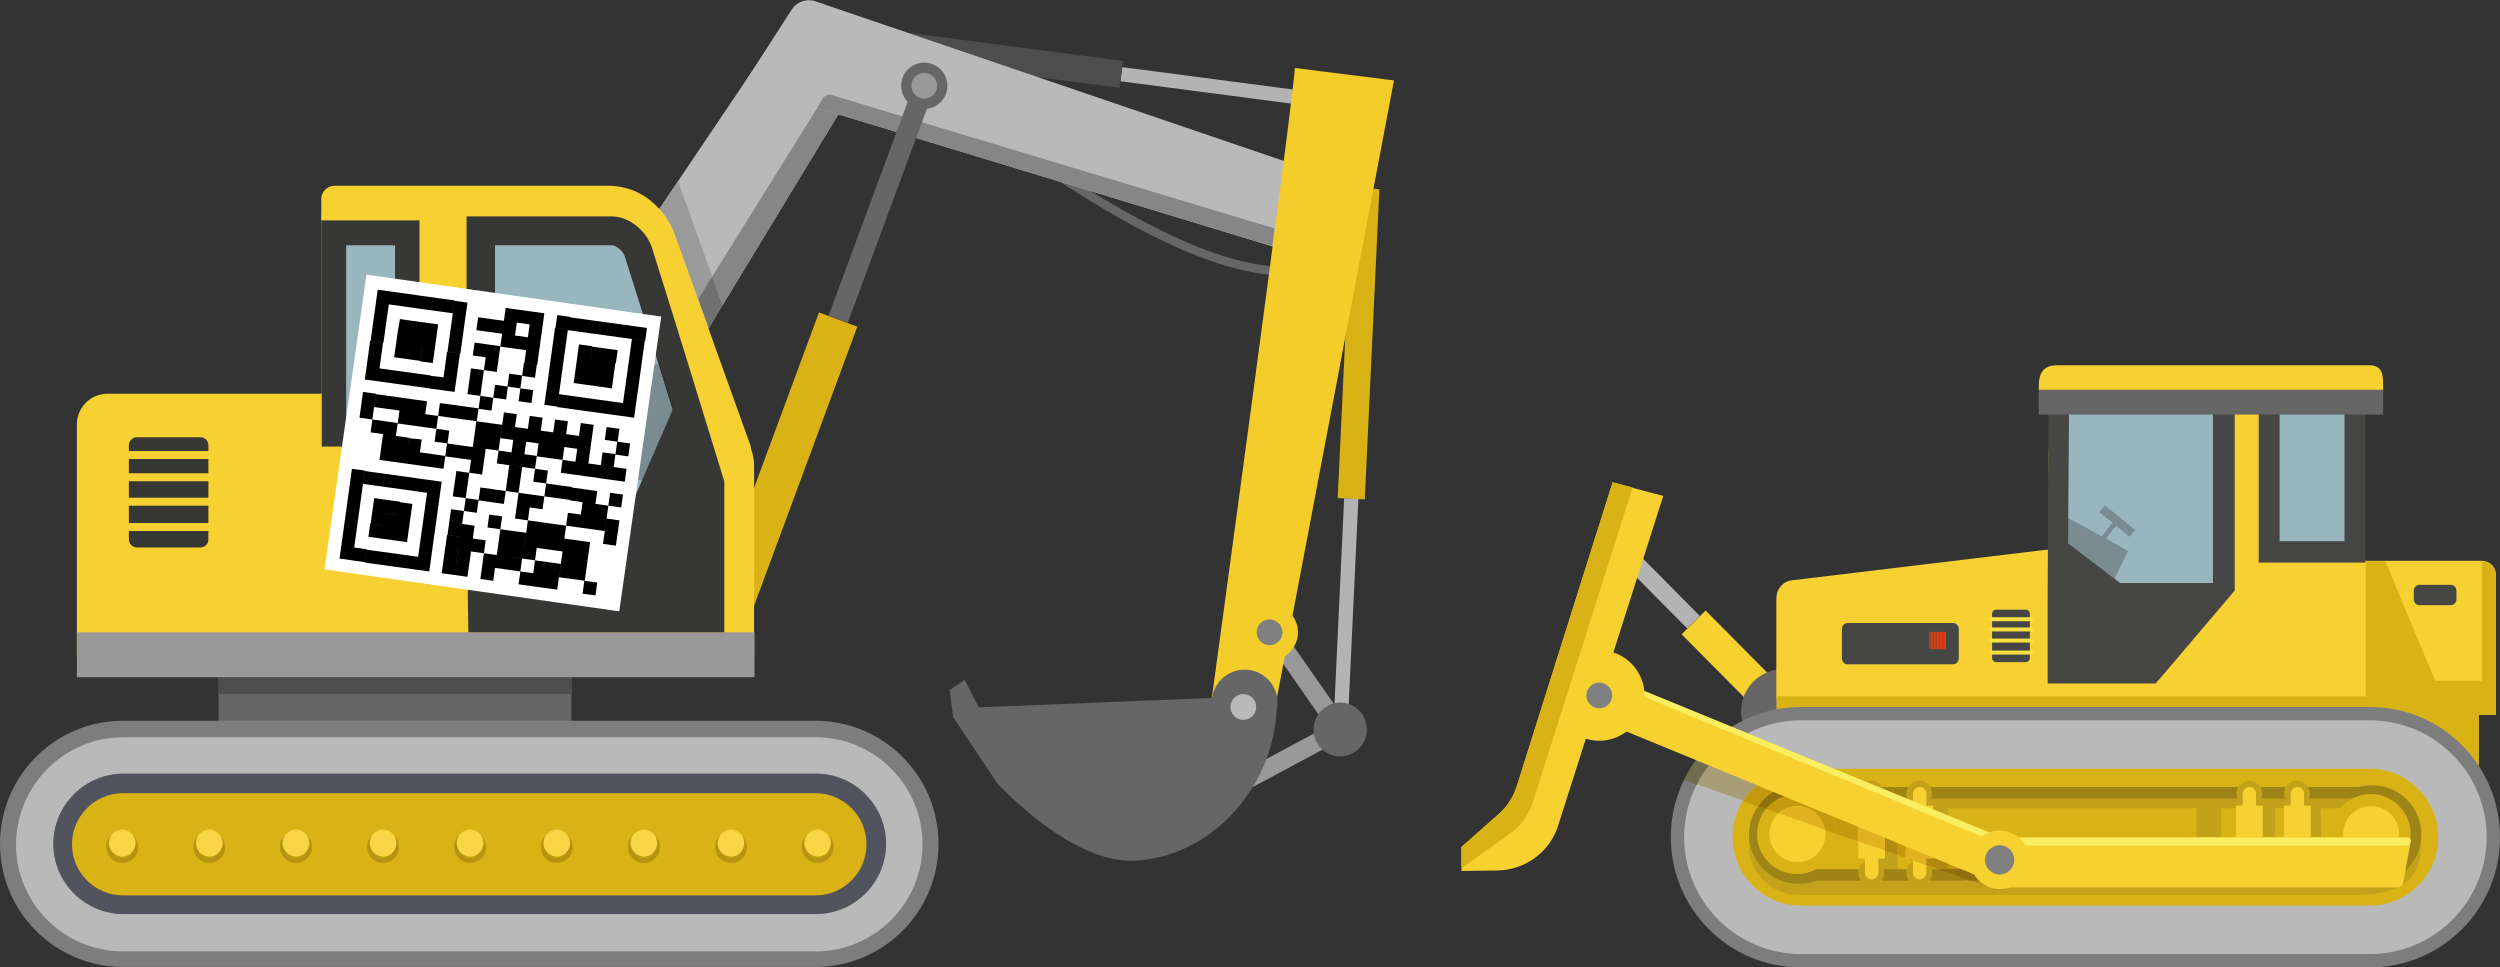 <?xml version="1.0" encoding="utf-8"?>
<!-- Generator: Adobe Illustrator 22.0.1, SVG Export Plug-In . SVG Version: 6.00 Build 0)  -->
<svg version="1.1" id="Layer_1" xmlns="http://www.w3.org/2000/svg" xmlns:xlink="http://www.w3.org/1999/xlink" x="0px" y="0px"
	 viewBox="0 0 562.6 217.7" style="enable-background:new 0 0 562.6 217.7;" xml:space="preserve">
<rect x="0" y="0" width="562.6" height="217.7" fill="#333333" stroke="none"/>
<style type="text/css">
	.st0{fill:#999999;}
	.st1{fill:#666666;}
	.st2{fill:#D9B316;}
	.st3{fill:#B3B3B3;}
	.st4{fill:#51535F;}
	.st5{fill:#B9B9B9;}
	.st6{fill:#D4D4D4;}
	.st7{fill:#9A9A9A;}
	.st8{fill:#868686;}
	.st9{fill:#707070;}
	.st10{fill:#4D4D4D;}
	.st11{fill:#F7D131;}
	.st12{fill:#F4CD2A;}
	.st13{fill:#B69412;}
	.st14{fill:#F7D545;}
	.st15{fill:#B1951E;}
	.st16{fill:#808080;}
	.st17{fill:#7D7D7D;}
	.st18{fill-rule:evenodd;clip-rule:evenodd;fill:#99B6BF;}
	.st19{fill:#373735;}
	.st20{fill:#788C92;}
	.st21{fill:#333332;}
	.st22{fill-rule:evenodd;clip-rule:evenodd;fill:#373735;}
	.st23{fill:#F7D130;}
	.st24{fill-rule:evenodd;clip-rule:evenodd;fill:#F7D131;}
	.st25{fill:#C3A11B;}
	.st26{fill:#9E8316;}
	.st27{fill:#B99F2F;}
	.st28{fill-rule:evenodd;clip-rule:evenodd;fill:#464644;}
	.st29{fill:#F7EE61;}
	.st30{fill:#716B50;}
	.st31{fill:#A79E77;}
	.st32{fill:#C5990E;}
	.st33{fill:#8F700E;}
	.st34{fill:#B18911;}
	.st35{fill:#E0B21F;}
	.st36{fill:#E0CDBD;}
	.st37{fill:#DAAD2C;}
	.st38{fill:#DAC24F;}
	.st39{fill-rule:evenodd;clip-rule:evenodd;fill:#F7D130;}
	.st40{fill-rule:evenodd;clip-rule:evenodd;fill:#D9B316;}
	.st41{clip-path:url(#SVGID_2_);fill:#F24307;}
	.st42{clip-path:url(#SVGID_2_);fill:#F24207;}
	.st43{clip-path:url(#SVGID_2_);fill:#F24107;}
	.st44{clip-path:url(#SVGID_2_);fill:#F24007;}
	.st45{clip-path:url(#SVGID_2_);fill:#F23F07;}
	.st46{clip-path:url(#SVGID_2_);fill:#F23E07;}
	.st47{clip-path:url(#SVGID_2_);fill:#F23D07;}
	.st48{clip-path:url(#SVGID_2_);fill:#F23C07;}
	.st49{clip-path:url(#SVGID_2_);fill:#F23A07;}
	.st50{clip-path:url(#SVGID_2_);fill:#F23907;}
	.st51{clip-path:url(#SVGID_2_);fill:#F23807;}
	.st52{clip-path:url(#SVGID_2_);fill:#F23707;}
	.st53{clip-path:url(#SVGID_2_);fill:#F23607;}
	.st54{clip-path:url(#SVGID_2_);fill:#F23507;}
	.st55{clip-path:url(#SVGID_2_);fill:#F23407;}
	.st56{clip-path:url(#SVGID_2_);fill:#F23307;}
	.st57{fill:#F7E040;}
	.st58{fill:#464644;}
	.st59{fill-rule:evenodd;clip-rule:evenodd;fill:#666666;}
	.st60{fill:#FFFFFF;}
</style>
<g>
	<polygon class="st0" points="281.4,177.4 279.4,173.8 298.6,163.5 284.9,143.8 288.3,141.4 304.7,164.9 	"/>
	<path class="st1" d="M289.3,62c-18.6,0-42.4-15.6-55.4-24.1c-1.6-1.1-3.1-2-4.4-2.8l1.1-1.7c1.3,0.8,2.8,1.8,4.4,2.9
		c13.3,8.7,37.9,24.8,56.1,23.7l0.1,2C290.6,62,290,62,289.3,62"/>
	
		<rect x="270.8" y="74.3" transform="matrix(4.698997e-02 -0.999 0.999 4.698997e-02 214.087 379.137)" class="st2" width="69.9" height="6.1"/>
	
		<rect x="276.9" y="136.6" transform="matrix(4.693216e-02 -0.999 0.999 4.693216e-02 150.589 434.292)" class="st3" width="52" height="3.2"/>
	<path class="st4" d="M183.6,205.7l-155.8,0c-8.7,0-15.8-7.1-15.8-15.8c0-8.7,7.1-15.8,15.8-15.8l155.8,0c8.7,0,15.8,7.1,15.8,15.8
		C199.4,198.6,192.3,205.7,183.6,205.7"/>
	<path class="st2" d="M27.7,201.5c-6.4,0-11.5-5.2-11.5-11.5c0-6.4,5.2-11.5,11.5-11.5h155.8c6.4,0,11.5,5.2,11.5,11.5
		c0,6.4-5.2,11.5-11.5,11.5H27.7"/>
	<path class="st5" d="M141,104.3l-21.4-14.6l58.3-86.5c1.3-1.9,3.7-2.5,5.7-1.6L198.8,9L141,104.3"/>
	<polyline class="st6" points="152.6,40.8 148.4,47 148.4,47 152.6,40.8 152.6,40.8 	"/>
	<path class="st7" d="M152.6,40.8l-4.2,6.2c2.4,2.7,3.3,5.4,3.3,5.4l5.4,15l3.2-5.1L155,47.5L152.6,40.8"/>
	<polyline class="st6" points="162.6,68.7 159.5,73.9 159.5,73.9 162.6,68.7 	"/>
	<polyline class="st5" points="188.7,25.7 162.6,68.7 162.6,68.7 188.7,25.7 188.7,25.7 	"/>
	<polyline class="st8" points="183.9,24.3 160.3,62.2 162.6,68.7 188.7,25.7 183.9,24.3 	"/>
	<polyline class="st7" points="162.6,68.7 159.5,73.9 159.5,73.9 162.6,68.7 162.6,68.7 	"/>
	<polyline class="st9" points="160.3,62.2 157.1,67.3 159.5,73.9 162.6,68.7 160.3,62.2 	"/>
	
		<rect x="272.7" y="-2.6" transform="matrix(0.13 -0.992 0.992 0.13 219.276 289.14)" class="st3" width="3.2" height="44.6"/>
	
		<rect x="213.8" y="-23.5" transform="matrix(0.13 -0.992 0.992 0.13 176.714 225.635)" class="st10" width="6.1" height="71.3"/>
	<rect x="49.2" y="141" class="st1" width="79.4" height="25.3"/>
	<polygon class="st10" points="128.5,156.2 49.1,156.2 49.2,132.6 128.6,132.6 	"/>
	
		<rect x="137.7" y="102.7" transform="matrix(0.347 -0.938 0.938 0.347 13.992 234.655)" class="st2" width="75.5" height="9.2"/>
	<path class="st11" d="M165.5,101.1l-17.2-47.9l-2.9-8.2h-8.7H76.5h-1.1c-1.6,0-3,1.3-3,3v9.4v73.2v12.4h4.1h77.4h12.4v-12.4v-25.3
		v-2.2L165.5,101.1"/>
	<path class="st5" d="M304.6,61L167.2,19.2l11-17.1c1.1-1.7,3.3-2.5,5.3-1.8l125,42.6L304.6,61"/>
	<path class="st12" d="M286,164.2l-13.5-5.6c0,0,18.7-136.7,18.9-143.5l0,0.2l22.3,2.8L286,164.2"/>
	<path class="st1" d="M220.3,159.3l-3.2-6.3l-3.4,2.3l0.8,6.1l10,15c8.7,8.9,20.3,17.5,30.3,17.3c18.4-0.5,33-17.9,32.5-36.3
		L220.3,159.3z"/>
	<g>
		<path class="st13" d="M27.5,188c-1.4,0-2.5,1.1-2.5,2.5c0,1.4,1.1,2.5,2.5,2.5c1.4,0,2.5-1.1,2.5-2.5
			C30.1,189.1,28.9,188,27.5,188"/>
		<path class="st13" d="M27.5,193.1c-1.4,0-2.5-1.1-2.5-2.5c0-1.4,1.1-2.5,2.5-2.5c1.4,0,2.5,1.1,2.5,2.5
			C30.1,191.9,28.9,193.1,27.5,193.1 M27.5,187c-2,0-3.6,1.6-3.6,3.6c0,2,1.6,3.6,3.6,3.6c2,0,3.6-1.6,3.6-3.6
			C31.1,188.6,29.5,187,27.5,187"/>
		<path class="st14" d="M24.5,189.7c0-1.7,1.4-3,3-3c1.7,0,3,1.4,3,3c0,1.7-1.4,3.1-3,3.1C25.9,192.7,24.5,191.4,24.5,189.7z"/>
	</g>
	<g>
		<path class="st13" d="M184,188c-1.4,0-2.5,1.1-2.5,2.5c0,1.4,1.1,2.5,2.5,2.5c1.4,0,2.5-1.1,2.5-2.5
			C186.6,189.1,185.4,188,184,188"/>
		<path class="st13" d="M184,193.1c-1.4,0-2.5-1.1-2.5-2.5c0-1.4,1.1-2.5,2.5-2.5c1.4,0,2.5,1.1,2.5,2.5
			C186.6,191.9,185.4,193.1,184,193.1 M184,187c-2,0-3.6,1.6-3.6,3.6c0,2,1.6,3.6,3.6,3.6c2,0,3.6-1.6,3.6-3.6
			C187.6,188.6,186,187,184,187"/>
		<path class="st14" d="M181,189.7c0-1.7,1.4-3,3-3c1.7,0,3,1.4,3,3c0,1.7-1.4,3.1-3,3.1C182.4,192.7,181,191.4,181,189.7z"/>
	</g>
	<g>
		<path class="st13" d="M164.5,188c-1.4,0-2.5,1.1-2.5,2.5c0,1.4,1.1,2.5,2.5,2.5c1.4,0,2.5-1.1,2.5-2.5
			C167,189.1,165.9,188,164.5,188"/>
		<path class="st13" d="M164.5,193.1c-1.4,0-2.5-1.1-2.5-2.5c0-1.4,1.1-2.5,2.5-2.5c1.4,0,2.5,1.1,2.5,2.5
			C167,191.9,165.9,193.1,164.5,193.1 M164.5,187c-2,0-3.6,1.6-3.6,3.6c0,2,1.6,3.6,3.6,3.6c2,0,3.6-1.6,3.6-3.6
			C168,188.6,166.4,187,164.5,187"/>
		<path class="st14" d="M161.5,189.7c0-1.7,1.4-3,3-3c1.7,0,3,1.4,3,3c0,1.7-1.4,3.1-3,3.1C162.8,192.7,161.5,191.4,161.5,189.7z"/>
	</g>
	<g>
		<path class="st13" d="M144.9,188c-1.4,0-2.5,1.1-2.5,2.5c0,1.4,1.1,2.5,2.5,2.5c1.4,0,2.5-1.1,2.5-2.5
			C147.4,189.1,146.3,188,144.9,188"/>
		<path class="st13" d="M144.9,193.1c-1.4,0-2.5-1.1-2.5-2.5c0-1.4,1.1-2.5,2.5-2.5c1.4,0,2.5,1.1,2.5,2.5
			C147.4,191.9,146.3,193.1,144.9,193.1 M144.9,187c-2,0-3.6,1.6-3.6,3.6c0,2,1.6,3.6,3.6,3.6c2,0,3.6-1.6,3.6-3.6
			C148.5,188.6,146.9,187,144.9,187"/>
		<path class="st14" d="M141.9,189.7c0-1.7,1.4-3,3-3c1.7,0,3,1.4,3,3c0,1.7-1.4,3.1-3,3.1C143.3,192.7,141.9,191.4,141.9,189.7z"/>
	</g>
	<g>
		<path class="st13" d="M125.3,188c-1.4,0-2.5,1.1-2.5,2.5c0,1.4,1.1,2.5,2.5,2.5c1.4,0,2.5-1.1,2.5-2.5
			C127.9,189.1,126.7,188,125.3,188"/>
		<path class="st13" d="M125.3,193.1c-1.4,0-2.5-1.1-2.5-2.5c0-1.4,1.1-2.5,2.5-2.5c1.4,0,2.5,1.1,2.5,2.5
			C127.9,191.9,126.7,193.1,125.3,193.1 M125.3,187c-2,0-3.6,1.6-3.6,3.6c0,2,1.6,3.6,3.6,3.6c2,0,3.6-1.6,3.6-3.6
			C128.9,188.6,127.3,187,125.3,187"/>
		<path class="st14" d="M122.3,189.7c0-1.7,1.4-3,3-3c1.7,0,3,1.4,3,3c0,1.7-1.4,3.1-3,3.1C123.7,192.7,122.3,191.4,122.3,189.7z"/>
	</g>
	<g>
		<path class="st13" d="M105.8,188c-1.4,0-2.5,1.1-2.5,2.5c0,1.4,1.1,2.5,2.5,2.5c1.4,0,2.5-1.1,2.5-2.5
			C108.3,189.1,107.2,188,105.8,188"/>
		<path class="st13" d="M105.8,193.1c-1.4,0-2.5-1.1-2.5-2.5c0-1.4,1.1-2.5,2.5-2.5c1.4,0,2.5,1.1,2.5,2.5
			C108.3,191.9,107.2,193.1,105.8,193.1 M105.8,187c-2,0-3.6,1.6-3.6,3.6c0,2,1.6,3.6,3.6,3.6c2,0,3.6-1.6,3.6-3.6
			C109.3,188.6,107.7,187,105.8,187"/>
		<path class="st14" d="M102.8,189.7c0-1.7,1.4-3,3-3c1.7,0,3,1.4,3,3c0,1.7-1.4,3.1-3,3.1C104.1,192.7,102.8,191.4,102.8,189.7z"/>
	</g>
	<g>
		<path class="st13" d="M86.2,188c-1.4,0-2.5,1.1-2.5,2.5c0,1.4,1.1,2.5,2.5,2.5c1.4,0,2.5-1.1,2.5-2.5
			C88.7,189.1,87.6,188,86.2,188"/>
		<path class="st13" d="M86.2,193.1c-1.4,0-2.5-1.1-2.5-2.5c0-1.4,1.1-2.5,2.5-2.5c1.4,0,2.5,1.1,2.5,2.5
			C88.7,191.9,87.6,193.1,86.2,193.1 M86.2,187c-2,0-3.6,1.6-3.6,3.6c0,2,1.6,3.6,3.6,3.6c2,0,3.6-1.6,3.6-3.6
			C89.8,188.6,88.2,187,86.2,187"/>
		<path class="st14" d="M83.2,189.7c0-1.7,1.4-3,3-3c1.7,0,3,1.4,3,3c0,1.7-1.4,3.1-3,3.1C84.6,192.7,83.2,191.4,83.2,189.7z"/>
	</g>
	<g>
		<path class="st13" d="M66.6,188c-1.4,0-2.5,1.1-2.5,2.5c0,1.4,1.1,2.5,2.5,2.5c1.4,0,2.5-1.1,2.5-2.5C69.2,189.1,68,188,66.6,188"
			/>
		<path class="st13" d="M66.6,193.1c-1.4,0-2.5-1.1-2.5-2.5c0-1.4,1.1-2.5,2.5-2.5c1.4,0,2.5,1.1,2.5,2.5
			C69.2,191.9,68,193.1,66.6,193.1 M66.6,187c-2,0-3.6,1.6-3.6,3.6c0,2,1.6,3.6,3.6,3.6c2,0,3.6-1.6,3.6-3.6
			C70.2,188.6,68.6,187,66.6,187"/>
		<path class="st14" d="M63.6,189.7c0-1.7,1.4-3,3-3c1.7,0,3,1.4,3,3c0,1.7-1.4,3.1-3,3.1C65,192.7,63.6,191.4,63.6,189.7z"/>
	</g>
	<g>
		<path class="st13" d="M47.1,188c-1.4,0-2.5,1.1-2.5,2.5c0,1.4,1.1,2.5,2.5,2.5c1.4,0,2.5-1.1,2.5-2.5
			C49.6,189.1,48.5,188,47.1,188"/>
		<path class="st13" d="M47.1,193.1c-1.4,0-2.5-1.1-2.5-2.5c0-1.4,1.1-2.5,2.5-2.5c1.4,0,2.5,1.1,2.5,2.5
			C49.6,191.9,48.5,193.1,47.1,193.1 M47.1,187c-2,0-3.6,1.6-3.6,3.6c0,2,1.6,3.6,3.6,3.6c2,0,3.6-1.6,3.6-3.6
			C50.6,188.6,49,187,47.1,187"/>
		<path class="st14" d="M44.1,189.7c0-1.7,1.4-3,3-3c1.7,0,3,1.4,3,3c0,1.7-1.4,3.1-3,3.1C45.5,192.7,44.1,191.4,44.1,189.7z"/>
	</g>
	<path class="st8" d="M186.9,21.3c-0.8,0-1.6,0.4-2,1.2l-1,1.8l102.4,31.1c0.2-1.4,0.4-2.7,0.5-4l0,0l-99.3-29.9
		C187.4,21.4,187.1,21.3,186.9,21.3"/>
	<path class="st15" d="M286.9,51.4c-0.2,1.3-0.3,2.7-0.5,4l0,0L286.9,51.4"/>
	<path class="st11" d="M168.9,100.3l-17.2-47.9c0,0-3.7-10.6-15-10.6c-5.3,0-45.1,0-45.1,0H75.3c-1.6,0-3,1.3-3,3v4.7h14.3h45.1
		l6.6-0.6l8.4,8.8l14.7,90.5h8.3v-15.9v-26.6v-0.7c0-1.4-0.2-2.7-0.7-4L168.9,100.3"/>
	<path class="st11" d="M17.3,147.6V95.5c0-3.8,3.1-6.9,6.9-6.9h55c3.8,0,6.9,3.1,6.9,6.9v52.1"/>
	<rect x="17.3" y="142.3" class="st0" width="152.5" height="10.1"/>
	<path class="st5" d="M183.6,162.7l-61.8,0H81.4H27.7c-15.1,0-27.3,12.2-27.3,27.3c0,15.1,12.2,27.3,27.3,27.3h61.8h40.3h53.7
		c15.1,0,27.3-12.2,27.3-27.3C210.9,174.9,198.6,162.7,183.6,162.7z M183.6,205.7l-155.8,0c-8.7,0-15.8-7.1-15.8-15.8
		c0-8.7,7.1-15.8,15.8-15.8l155.8,0c8.7,0,15.8,7.1,15.8,15.8C199.4,198.6,192.3,205.7,183.6,205.7z"/>
	<path class="st1" d="M272.7,158.1c0-4.1,3.3-7.4,7.4-7.4c4.1,0,7.4,3.3,7.4,7.4c0,4.1-3.3,7.4-7.4,7.4
		C276,165.6,272.7,162.3,272.7,158.1z"/>
	<path class="st1" d="M254.4,184.1c-6.6,0-16.2-5.8-25.6-15.5l-0.1-0.1l-8.8-9.3l59.2-2.4c-1,5.4-1.6,13.5-5.3,17.8
		c-5.1,5.9-11.9,9.2-19,9.4C254.6,184.1,254.5,184.1,254.4,184.1z"/>
	<path class="st12" d="M279.3,142.3c0-3.5,2.9-6.4,6.4-6.4c3.5,0,6.4,2.9,6.4,6.4c0,3.5-2.9,6.4-6.4,6.4
		C282.2,148.6,279.3,145.8,279.3,142.3z"/>
	<path class="st1" d="M295.6,164.2c0-3.3,2.7-6.1,6-6.1c3.3,0,6,2.7,6,6.1c0,3.3-2.7,6-6,6C298.3,170.2,295.6,167.5,295.6,164.2z"/>
	<path class="st5" d="M276.9,159.1c0-1.6,1.3-2.9,2.9-2.9c1.6,0,2.9,1.3,2.9,2.9c0,1.6-1.3,2.9-2.9,2.9
		C278.2,162,276.9,160.7,276.9,159.1z"/>
	<path class="st16" d="M282.8,142.3c0-1.6,1.3-2.9,2.9-2.9c1.6,0,2.9,1.3,2.9,2.9c0,1.6-1.3,2.9-2.9,2.9
		C284.1,145.2,282.8,143.9,282.8,142.3z"/>
	
		<rect x="170.3" y="43.3" transform="matrix(0.347 -0.938 0.938 0.347 86.744 215.778)" class="st1" width="56" height="4.6"/>
	<path class="st1" d="M208,24.5c-2.9,0-5.2-2.3-5.2-5.2s2.3-5.2,5.2-5.2c2.9,0,5.2,2.3,5.2,5.2S210.9,24.5,208,24.5z M208,18.8
		c-0.3,0-0.6,0.3-0.6,0.6s0.3,0.6,0.6,0.6c0.3,0,0.6-0.3,0.6-0.6S208.3,18.8,208,18.8z"/>
	<path class="st0" d="M205.1,19.3c0-1.6,1.3-2.9,2.9-2.9c1.6,0,2.9,1.3,2.9,2.9c0,1.6-1.3,2.9-2.9,2.9
		C206.4,22.2,205.1,20.9,205.1,19.3z"/>
	<path class="st17" d="M27.7,165.9L27.7,165.9l155.8,0c13.3,0,24.1,10.8,24.1,24.1c0,13.3-10.8,24.1-24.1,24.1H27.7
		c-13.3,0-24.1-10.8-24.1-24.1C3.7,176.7,14.5,165.9,27.7,165.9 M27.7,162.2C12.4,162.2,0,174.6,0,189.9c0,15.3,12.4,27.7,27.7,27.7
		h155.8c15.3,0,27.7-12.4,27.7-27.7c0-15.3-12.4-27.7-27.7-27.7L27.7,162.2z"/>
	<path class="st18" d="M108.6,139.2l-0.4-35.5V51.9h29.4c2.6,0,5.3,2.5,6,4.7c5.3,16.7,15.9,51.3,16,51.6l0.1,0.5v30.4H108.6"/>
	<path class="st19" d="M111.5,55.2c0,0,13.6,0,26.2,0c1,0,2.6,1.4,2.9,2.5c5.4,16.9,16,51.6,16,51.6V136h-44.8l-0.4-32.3V55.2
		 M111.5,48.7H105v6.4v48.5v0l0,0l0.3,32.3l0.1,6.4h6.4h44.8h6.4V136v-26.7v-1l-0.3-0.9c-0.1-0.3-10.7-35-16-51.7
		c-1.1-3.4-4.8-7-9.1-7H111.5"/>
	<path class="st20" d="M135.5,80.3c-3.4,2.4-9.2,7.4-9.5,7.6l1.8,2.1c0,0,1.9-1.6,4.1-3.4l2.2,2.9l-1.7,1l8,16.4l12.9,4v6.6h3.3
		v-8.2c0,0-4.1-13.4-8.5-27.6l-12.8,7.1l-2.4-3c1.5-1.2,3-2.3,4.1-3.2L135.5,80.3"/>
	<path class="st21" d="M148.5,81.4l-0.4,0.2c4.4,14.2,8.5,27.6,8.5,27.6v8.2h0.6l-0.4-9.9L148.5,81.4"/>
	<polygon class="st22" points="140.4,117.5 152.8,88.9 157.2,109.2 157.2,136.9 110.2,136.9 110.7,117.5 	"/>
	<rect x="75.1" y="52.4" class="st18" width="16.5" height="45.4"/>
	<path class="st19" d="M88.9,55.2V95h-11V55.2H88.9 M94.4,49.6h-5.5h-11h-5.5v5.5V95v5.5h5.5h11h5.5V95V55.2V49.6z"/>
	<path class="st22" d="M90,115c0,1-0.8,1.8-1.8,1.8h-9.6c-1,0-1.8-0.8-1.8-1.8v-2.8c0-1,0.8-1.8,1.8-1.8h9.6c1,0,1.8,0.8,1.8,1.8
		V115z"/>
	<path class="st22" d="M46.9,121.4c0,1-0.8,1.8-1.8,1.8H30.8c-1,0-1.8-0.8-1.8-1.8v-21.2c0-1,0.8-1.8,1.8-1.8h14.3
		c1,0,1.8,0.8,1.8,1.8V121.4z"/>
	<rect x="27.2" y="101.5" class="st11" width="21.3" height="1.8"/>
	<rect x="27.2" y="106.5" class="st11" width="21.3" height="1.8"/>
	<rect x="27.2" y="112" class="st11" width="21.3" height="1.8"/>
	<rect x="27.2" y="117.7" class="st11" width="21.3" height="1.8"/>
	
		<rect x="386.5" y="136.3" transform="matrix(0.71 -0.704 0.704 0.71 8.062 318.063)" class="st23" width="7.6" height="25.9"/>
	
		<rect x="372.4" y="123.5" transform="matrix(0.71 -0.704 0.704 0.71 14.762 302.218)" class="st3" width="4" height="19.3"/>
	<path class="st1" d="M391.8,160.1c0-5.2,4.2-9.5,9.5-9.5c5.2,0,9.5,4.2,9.5,9.5c0,5.2-4.2,9.5-9.5,9.5
		C396.1,169.5,391.8,165.3,391.8,160.1z"/>
	<path class="st24" d="M403.2,131l60.6-7c0,0-5.3-19.3-1.3-30.9c1.5-4.3-3.7-4.3-3.7-5.5c0-2.2,0-5.4,4.1-5.4c20.4,0,49.9,0,70.3,0
		c3.3,0,3.1,2.7,3.1,5.5c0,2-1,1.4-3,1.3c-2.1-0.1-0.3,0-2.8,0c0,3.2,1,37.2,1,37.2h27c1.8,0,3.2,1.4,3.2,3.2v31.4h-3.9V181l-158,1
		v-47.2C399.8,132.9,401.2,131.3,403.2,131"/>
	<path class="st24" d="M464.5,131l2.5-10.2h-2.3c-0.5,1.6-0.8,2.5-0.8,2.5l-60.7,7.3c-1.9,0.2-3.4,1.9-3.4,3.8v22.9l5.2-0.4l0-21.5
		L464.5,131"/>
	<path class="st2" d="M558.5,126.3l0,26.9H548l-11.2-26.9h-4.4v30.4H399.9v6l157.9,12.8v-14.6h3.9v-31.4
		C561.6,127.8,560.2,126.3,558.5,126.3z"/>
	<path class="st17" d="M376,188.4c0,16.2,13.1,29.3,29.3,29.3h57.6h4h66.4c16.2,0,29.3-13.1,29.3-29.3c0-16.2-13.1-29.3-29.3-29.3
		h-57.6h-4h-66.4C389.1,159.1,376,172.2,376,188.4"/>
	<path class="st5" d="M405.3,214.7c-14.5,0-26.3-11.8-26.3-26.3c0-14.5,11.8-26.3,26.3-26.3h128c14.5,0,26.3,11.8,26.3,26.3
		c0,14.5-11.8,26.3-26.3,26.3H405.3"/>
	<path class="st2" d="M405.3,173c-8.5,0-15.4,6.9-15.4,15.4c0,8.5,6.9,15.4,15.4,15.4h128c8.5,0,15.4-6.9,15.4-15.4
		c0-8.5-6.9-15.4-15.4-15.4H405.3"/>
	<path class="st25" d="M533.8,179c-1,0-2,0.1-3,0.4h-0.1l-123.1,0c-1-0.3-2-0.4-3-0.4c-6.1,0-11.1,5-11.1,11.1s5,11.3,11.1,11.3
		c1.3,0,125.3,0,125.3,0c9.4,0,14.9-2.8,14.9-11.3C544.9,184,539.9,179,533.8,179 M533.8,198.5c-1.1,0-2.2-0.2-3.2-0.6l-0.2-0.1
		H408.1l-0.2,0.1c-1,0.4-2.1,0.6-3.2,0.6c-4.7,0-8.5-3.8-8.5-8.5c0-4.7,3.8-8.5,8.5-8.5c0.8,0,1.7,0.1,2.5,0.4l0.1,0h14.1v14h5.6
		v-14h5.7v14h5.6v-14l56,0v14h5.6v-14h6.5v14h5.6v-14h4.7v14h5.6v-14h8.5l0.2,0l0.2,0l0.2,0c0.8-0.3,1.7-0.4,2.5-0.4
		c4.7,0,8.5,3.8,8.5,8.5S538.5,198.5,533.8,198.5"/>
	<path class="st26" d="M533.8,179.3c4.7,0,8.5,3.8,8.5,8.5c0,4.7-3.8,8.5-8.5,8.5c-1.1,0-2.2-0.2-3.2-0.6l-0.2-0.1H408.1l-0.2,0.1
		c-1,0.4-2.1,0.6-3.2,0.6c-4.7,0-8.5-3.8-8.5-8.5c0-4.7,3.8-8.5,8.5-8.5c0.8,0,1.7,0.1,2.5,0.4l0.1,0h123.4l0.2,0l0.2,0l0.2,0
		C532.2,179.4,533,179.3,533.8,179.3 M533.8,176.7c-1,0-2,0.1-3,0.4l-0.1,0H407.7c-1-0.3-2-0.4-3-0.4c-6.1,0-11.1,5-11.1,11.1
		c0,6.1,5,11.1,11.1,11.1c1.3,0,2.6-0.2,3.8-0.7H530c1.2,0.5,2.5,0.7,3.8,0.7c6.1,0,11.1-5,11.1-11.1
		C544.9,181.6,539.9,176.7,533.8,176.7"/>
	<path class="st25" d="M421.1,181.5c-1.6,0-2.9-1.3-2.9-2.9c0-1.6,1.3-2.9,2.9-2.9c1.6,0,2.9,1.3,2.9,2.9
		C424.1,180.2,422.8,181.5,421.1,181.5"/>
	<path class="st25" d="M421.1,199.3c-1.6,0-2.9-1.3-2.9-2.9c0-1.6,1.3-2.9,2.9-2.9c1.6,0,2.9,1.3,2.9,2.9
		C424.1,198,422.8,199.3,421.1,199.3z"/>
	<circle class="st25" cx="431.9" cy="178.6" r="2.9"/>
	<path class="st25" d="M431.9,199.3c-1.6,0-2.9-1.3-2.9-2.9c0-1.6,1.3-2.9,2.9-2.9c1.6,0,2.9,1.3,2.9,2.9
		C434.9,198,433.5,199.3,431.9,199.3"/>
	<path class="st23" d="M422.7,178.6c0-0.8-0.7-1.5-1.5-1.5c-0.8,0-1.5,0.7-1.5,1.5v2.7h-1.5v11.9h1.5v3.2c0,0.8,0.7,1.5,1.5,1.5
		c0.8,0,1.5-0.7,1.5-1.5v-3.2h1.5v-11.9h-1.5V178.6"/>
	<path class="st23" d="M435,181.3h-1.5v-2.7c0-0.8-0.7-1.5-1.5-1.5c-0.8,0-1.5,0.7-1.5,1.5v2.7h-1.5v11.9h1.5v3.2
		c0,0.8,0.7,1.5,1.5,1.5c0.8,0,1.5-0.7,1.5-1.5v-3.2h1.5V181.3"/>
	<path class="st25" d="M506.2,181.5c-1.6,0-2.9-1.3-2.9-2.9c0-1.6,1.3-2.9,2.9-2.9s2.9,1.3,2.9,2.9
		C509.1,180.2,507.8,181.5,506.2,181.5z"/>
	<path class="st25" d="M506.2,199.3c-1.6,0-2.9-1.3-2.9-2.9c0-1.6,1.3-2.9,2.9-2.9c1.6,0,2.9,1.3,2.9,2.9
		C509.1,198,507.8,199.3,506.2,199.3"/>
	<path class="st25" d="M516.9,181.5c-1.6,0-2.9-1.3-2.9-2.9c0-1.6,1.3-2.9,2.9-2.9c1.6,0,2.9,1.3,2.9,2.9
		C519.9,180.2,518.6,181.5,516.9,181.5z"/>
	<path class="st25" d="M516.9,199.3c-1.6,0-2.9-1.3-2.9-2.9c0-1.6,1.3-2.9,2.9-2.9c1.6,0,2.9,1.3,2.9,2.9
		C519.9,198,518.6,199.3,516.9,199.3"/>
	<path class="st11" d="M507.7,178.6c0-0.8-0.7-1.5-1.5-1.5c-0.8,0-1.5,0.7-1.5,1.5v2.7h-1.5v11.9h1.5v3.2c0,0.8,0.7,1.5,1.5,1.5
		c0.8,0,1.5-0.7,1.5-1.5v-3.2h1.5v-11.9h-1.5V178.6z"/>
	<path class="st11" d="M520,181.3h-1.5v-2.7c0-0.8-0.7-1.5-1.5-1.5c-0.8,0-1.5,0.7-1.5,1.5v2.7h-1.5v11.9h1.5v3.2
		c0,0.8,0.7,1.5,1.5,1.5c0.8,0,1.5-0.7,1.5-1.5v-3.2h1.5V181.3"/>
	<polyline class="st2" points="451,195.4 451,195.5 451,195.5 451,195.4 	"/>
	<polyline class="st25" points="450.8,198.1 450.1,198.1 450,198.6 450.7,198.6 450.8,198.1 	"/>
	<polyline class="st26" points="451,195.5 451,195.5 450.1,198.1 450.8,198.1 451,195.5 	"/>
	<polyline class="st25" points="443.3,198.1 441.7,198.1 441.7,198.6 444.8,198.6 443.3,198.1 	"/>
	<polyline class="st26" points="441.7,197.5 441.7,198.1 443.3,198.1 441.7,197.5 	"/>
	<polyline class="st18" points="463,151.4 463,135.1 463.2,90.3 500.3,90.3 500.3,132 483.8,151.4 463,151.4 	"/>
	<polyline class="st27" points="463,131.2 462.2,131.2 461.3,136.3 461,146.8 463,146.8 463,135.1 463,131.2 	"/>
	<polyline class="st27" points="463,127.3 462.2,131.2 463,131.2 463,127.3 	"/>
	<path class="st20" d="M473.6,113.7l-1.2,1.6c0.9,0.6,1.9,1.5,3,2.3l-2.4,3.1l-7.9-4.3l-2.1,10.8l0,3.9l0,4v11.7h0.8v-8.1l9.3-2.9
		l5.8-11.8l-5-2.8l2.3-2.9c1.6,1.3,2.9,2.4,3,2.5l1.3-1.5C480.3,119.1,476,115.5,473.6,113.7"/>
	<rect x="510.6" y="90.3" class="st18" width="19.3" height="33.9"/>
	<path class="st28" d="M552.8,134.9c0,0.7-0.6,1.3-1.3,1.3h-7c-0.7,0-1.3-0.6-1.3-1.3v-2c0-0.7,0.6-1.3,1.3-1.3h7
		c0.7,0,1.3,0.6,1.3,1.3V134.9z"/>
	<path class="st2" d="M542.5,187.7c0-4.9-4-9-9-9c-4.9,0-9,4-9,9c0,5,4,9,9,9C538.5,196.7,542.5,192.7,542.5,187.7z"/>
	<path class="st11" d="M539.9,187.7c0-3.5-2.8-6.3-6.3-6.3c-3.5,0-6.3,2.8-6.3,6.3c0,3.5,2.8,6.3,6.3,6.3
		C537.1,194.1,539.9,191.2,539.9,187.7z"/>
	<path class="st2" d="M413.4,187.7c0-4.9-4-9-9-9c-5,0-9,4-9,9c0,5,4,9,9,9C409.4,196.7,413.4,192.7,413.4,187.7"/>
	<path class="st23" d="M410.8,187.7c0-3.5-2.8-6.3-6.3-6.3c-3.5,0-6.3,2.8-6.3,6.3c0,3.5,2.8,6.3,6.3,6.3
		C407.9,194.1,410.8,191.2,410.8,187.7"/>
	<path class="st23" d="M450.7,198.7c0,0.5,0.4,1,0.9,1h88c0.5,0,1.1-0.4,1.2-1l1.7-9.3c0.1-0.5-0.3-1-0.8-1h-89c-0.6,0-1,0.4-1.1,1
		L450.7,198.7"/>
	<path class="st29" d="M541.3,190.3c0.5,0,1.1-0.4,1.2-0.9c0.1-0.5-0.3-0.9-0.8-0.9h-89c-0.6,0-1,0.4-1.1,0.9c0,0.5,0.4,0.9,0.9,0.9
		H541.3z"/>
	<path class="st30" d="M381.7,171.1c-1,1.4-2,2.9-2.7,4.5l2.9,1c0.8-1.5,1.7-3,2.7-4.3L381.7,171.1"/>
	<path class="st31" d="M384.6,172.2c-1,1.3-2,2.8-2.7,4.3l10.5,3.7c0.8-1.3,1.9-2.5,3.1-3.6L384.6,172.2"/>
	<path class="st32" d="M395.4,176.7c-1.2,1-2.2,2.2-3.1,3.6l3.4,1.2c0.9-1.3,2.1-2.4,3.4-3.2L395.4,176.7"/>
	<path class="st33" d="M399.1,178.2c-1.4,0.8-2.5,1.9-3.4,3.2l1.8,0.6c1.1-1.3,2.5-2.3,4.1-2.8L399.1,178.2"/>
	<path class="st32" d="M427,189.7v2.7l1.8,0.6v-2.6L427,189.7 M412.4,183.7c0.6,1.2,0.9,2.5,1,4l4.7,1.6V186L412.4,183.7"/>
	<polyline class="st34" points="424.2,188.5 424.2,191.4 427,192.4 427,189.7 424.2,188.5 	"/>
	<polyline class="st32" points="438.3,194.3 438.3,195.5 441.2,195.5 438.3,194.3 	"/>
	<path class="st34" d="M435,192.9v0.2h-1.5v0.7c0.5,0.3,0.9,0.7,1.1,1.2l1.2,0.4h2.5v-1.2L435,192.9"/>
	<polyline class="st32" points="430.4,193.2 429.2,193.2 430.4,193.6 430.4,193.2 	"/>
	<polyline class="st33" points="441.2,195.5 438.3,195.5 435.8,195.5 441.7,197.5 441.7,195.7 441.2,195.5 	"/>
	<path class="st34" d="M433.4,193.8v0.8l1.1,0.4C434.3,194.6,433.9,194.1,433.4,193.8"/>
	<polyline class="st35" points="418.1,186 418.1,189.3 424.2,191.4 424.2,188.5 418.1,186 	"/>
	<polyline class="st35" points="428.9,190.4 428.9,193.1 429.2,193.2 430.4,193.2 430.4,193.6 433.4,194.7 433.4,193.8 433.4,193.2 
		435,193.2 435,192.9 428.9,190.4 	"/>
	<polyline class="st32" points="450.9,192.2 449.8,195.3 451,195.3 451.3,192.3 450.9,192.2 	"/>
	<polyline class="st34" points="450,198.6 444.8,198.6 449.4,200.3 450,198.6 	"/>
	<polyline class="st32" points="451,195.3 449.8,195.3 449.7,195.5 451,195.5 451,195.4 451,195.3 	"/>
	<polyline class="st34" points="450.1,198.1 448.8,198.1 448.7,198.6 447.6,198.1 443.3,198.1 444.8,198.6 450,198.6 450.1,198.1 	
		"/>
	<path class="st33" d="M441.7,195.7v1.9l1.6,0.6h4.3L441.7,195.7 M451,195.5h-1.3l-0.9,2.6h1.3L451,195.5"/>
	<path class="st32" d="M401.6,179.2c-1.6,0.5-3,1.5-4.1,2.8l2.7,1c1.1-1,2.6-1.6,4.2-1.6c3.1,0,5.8,2.3,6.2,5.3l2.7,1
		c0-1.4-0.4-2.8-1-4L401.6,179.2"/>
	<path class="st35" d="M404.4,181.4c-1.6,0-3.1,0.6-4.2,1.6l10.5,3.7C410.2,183.7,407.6,181.4,404.4,181.4"/>
	<polyline class="st35" points="451.3,192.3 451,195.3 451,195.4 452,192.6 451.3,192.3 	"/>
	<polyline class="st23" points="448.7,198.6 358.9,161.7 362.2,152.3 452,189.1 448.7,198.6 	"/>
	<polyline class="st29" points="361.8,153.4 450.9,190.3 452,189.1 362.2,152.3 361.8,153.4 	"/>
	<polyline class="st36" points="362.2,152.3 362.2,152.3 364.6,153.3 364.7,153.2 362.2,152.3 	"/>
	<polyline class="st37" points="361.8,153.4 358.9,161.7 362.2,162.9 364.3,154.5 361.8,153.4 	"/>
	<polyline class="st38" points="362.2,152.3 362.2,152.3 361.8,153.4 361.8,153.4 364.3,154.5 364.6,153.3 362.2,152.3 	"/>
	<path class="st23" d="M349.7,156.5c0-5.6,4.6-10.2,10.2-10.2c5.6,0,10.2,4.6,10.2,10.2c0,5.6-4.6,10.2-10.2,10.2
		C354.2,166.7,349.7,162.1,349.7,156.5z"/>
	<path class="st39" d="M336.9,195.9l-8,0.1v-5.4l8.3-7.3c1.9-1.7,3.3-3.8,4.1-6.2l21.6-68.5l11.4,3l-23.5,73.7
		C349.1,191.5,343.4,195.8,336.9,195.9z"/>
	<path class="st40" d="M328.9,190.6v4.8l11-7.9c2.4-1.7,4.2-4.2,5.1-7.1l22.4-70.7l-4.5-1.2l-21.6,68.5c-0.8,2.4-2.2,4.6-4.1,6.2
		L328.9,190.6z"/>
	<path class="st23" d="M456.6,193.5c0-3.6-2.9-6.6-6.6-6.6c-3.6,0-6.6,2.9-6.6,6.6c0,3.6,2.9,6.6,6.6,6.6
		C453.6,200.1,456.6,197.2,456.6,193.5z"/>
	<path class="st16" d="M453.3,193.5c0-1.8-1.5-3.3-3.3-3.3c-1.8,0-3.3,1.5-3.3,3.3c0,1.8,1.5,3.3,3.3,3.3
		C451.8,196.8,453.3,195.3,453.3,193.5z"/>
	<path class="st28" d="M440.8,148.2c0,0.7-0.6,1.3-1.3,1.3h-23.7c-0.7,0-1.3-0.6-1.3-1.3v-6.7c0-0.7,0.6-1.3,1.3-1.3h23.7
		c0.7,0,1.3,0.6,1.3,1.3V148.2z"/>
	<path class="st16" d="M357,156.5c0-1.6,1.3-2.9,2.9-2.9c1.6,0,2.9,1.3,2.9,2.9c0,1.6-1.3,2.9-2.9,2.9
		C358.3,159.4,357,158.1,357,156.5z"/>
	<g>
		<defs>
			<polyline id="SVGID_1_" points="438,146.1 434.2,146.1 434.2,142.2 438,142.2 438,146.1 			"/>
		</defs>
		<clipPath id="SVGID_2_">
			<use xlink:href="#SVGID_1_"  style="overflow:visible;"/>
		</clipPath>
		<path class="st41" d="M434.2,142.2v3.9V142.2z"/>
		<rect x="434.2" y="142.2" class="st41" width="0.2" height="3.9"/>
		<rect x="434.5" y="142.2" class="st42" width="0.2" height="3.9"/>
		<rect x="434.7" y="142.2" class="st43" width="0.2" height="3.9"/>
		<rect x="434.9" y="142.2" class="st44" width="0.2" height="3.9"/>
		<rect x="435.2" y="142.2" class="st45" width="0.2" height="3.9"/>
		<rect x="435.4" y="142.2" class="st46" width="0.2" height="3.9"/>
		<rect x="435.6" y="142.2" class="st47" width="0.2" height="3.9"/>
		<rect x="435.9" y="142.2" class="st48" width="0.2" height="3.9"/>
		<rect x="436.1" y="142.2" class="st49" width="0.2" height="3.9"/>
		<rect x="436.3" y="142.2" class="st50" width="0.2" height="3.9"/>
		<rect x="436.6" y="142.2" class="st51" width="0.2" height="3.9"/>
		<rect x="436.8" y="142.2" class="st52" width="0.2" height="3.9"/>
		<rect x="437" y="142.2" class="st53" width="0.2" height="3.9"/>
		<rect x="437.3" y="142.2" class="st54" width="0.2" height="3.9"/>
		<rect x="437.5" y="142.2" class="st55" width="0.2" height="3.9"/>
		<rect x="437.7" y="142.2" class="st56" width="0.2" height="3.9"/>
	</g>
	<path class="st28" d="M456.8,148.1c0,0.5-0.4,0.9-0.9,0.9h-6.7c-0.5,0-0.9-0.4-0.9-0.9v-10c0-0.5,0.4-0.9,0.9-0.9h6.7
		c0.5,0,0.9,0.4,0.9,0.9V148.1z"/>
	<rect x="447.6" y="138.9" class="st57" width="10" height="0.9"/>
	<rect x="447.6" y="141.2" class="st57" width="10" height="0.9"/>
	<rect x="447.6" y="143.7" class="st57" width="10" height="0.9"/>
	<rect x="447.6" y="146.4" class="st57" width="10" height="0.9"/>
	<path class="st28" d="M498,88h-32.4h-4.6l0,4.6l-0.2,42.5l0,14v4.7h4.7h17.4h2.2l1.4-1.6l15.3-18l1.1-1.3v-1.7V92.7V88H498z
		 M498,92.7v38.5h-20.9l-11.7-8.9l0.2-29.6H498z"/>
	<path class="st58" d="M527.6,92.6v29.2H513V92.6H527.6 M532.3,88h-4.7H513h-4.7v4.7v29.2v4.7h4.7h14.6h4.7v-4.7V92.6V88z"/>
	<rect x="458.8" y="87.7" class="st59" width="77.5" height="5.6"/>
	<rect x="77.5" y="66.3" transform="matrix(0.141 -0.99 0.99 0.141 -3.536 195.51)" class="st60" width="67" height="67"/>
	<path d="M76.4,125.7l2.9,0.4l0.4-2.9l-2.9-0.4L76.4,125.7 M79.2,126.1l2.9,0.4l0.4-2.9l-2.9-0.4L79.2,126.1 M82.1,126.6L85,127
		l0.4-2.9l-2.9-0.4L82.1,126.6 M85,127l2.9,0.4l0.4-2.9l-2.9-0.4L85,127 M87.9,127.4l2.9,0.4l0.4-2.9l-2.9-0.4L87.9,127.4
		 M90.8,127.8l2.9,0.4l0.4-2.9l-2.9-0.4L90.8,127.8 M93.7,128.2l2.9,0.4l0.4-2.9l-2.9-0.4L93.7,128.2 M99.4,129l2.9,0.4l0.4-2.9
		l-2.9-0.4L99.4,129 M102.3,129.4l2.9,0.4l0.4-2.9l-2.9-0.4L102.3,129.4 M108.1,130.3l2.9,0.4l0.4-2.9l-2.9-0.4L108.1,130.3
		 M116.7,131.5l2.9,0.4l0.4-2.9l-2.9-0.4L116.7,131.5 M119.6,131.9l2.9,0.4l0.4-2.9L120,129L119.6,131.9 M122.5,132.3l2.9,0.4
		l0.4-2.9l-2.9-0.4L122.5,132.3 M131.1,133.6l2.9,0.4l0.4-2.9l-2.9-0.4L131.1,133.6 M76.8,122.9l2.9,0.4l0.4-2.9l-2.9-0.4
		L76.8,122.9 M94.1,125.3l2.9,0.4l0.4-2.9l-2.9-0.4L94.1,125.3 M99.8,126.1l2.9,0.4l0.4-2.9l-2.9-0.4L99.8,126.1 M102.7,126.6
		l2.9,0.4l0.4-2.9l-2.9-0.4L102.7,126.6 M108.5,127.4l2.9,0.4l0.4-2.9l-2.9-0.4L108.5,127.4 M111.4,127.8l2.9,0.4l0.4-2.9l-2.9-0.4
		L111.4,127.8 M114.2,128.2l2.9,0.4l0.4-2.9l-2.9-0.4L114.2,128.2 M120,129l2.9,0.4l0.4-2.9l-2.9-0.4L120,129 M122.9,129.4l2.9,0.4
		l0.4-2.9l-2.9-0.4L122.9,129.4 M125.8,129.9l2.9,0.4l0.4-2.9l-2.9-0.4L125.8,129.9 M128.7,130.3l2.9,0.4l0.4-2.9l-2.9-0.4
		L128.7,130.3 M77.2,120l2.9,0.4l0.4-2.9l-2.9-0.4L77.2,120 M82.9,120.8l2.9,0.4l0.4-2.9l-2.9-0.4L82.9,120.8 M85.8,121.2l2.9,0.4
		l0.4-2.9l-2.9-0.4L85.8,121.2 M88.7,121.6l2.9,0.4l0.4-2.9l-2.9-0.4L88.7,121.6 M94.5,122.4l2.9,0.4l0.4-2.9l-2.9-0.4L94.5,122.4
		 M100.2,123.3l2.9,0.4l0.4-2.9l-2.9-0.4L100.2,123.3 M103.1,123.7l2.9,0.4l0.4-2.9l-2.9-0.4L103.1,123.7 M106,124.1l2.9,0.4
		l0.4-2.9l-2.9-0.4L106,124.1 M111.8,124.9l2.9,0.4l0.4-2.9l-2.9-0.4L111.8,124.9 M114.7,125.3l2.9,0.4l0.4-2.9l-2.9-0.4
		L114.7,125.3 M117.5,125.7l2.9,0.4l0.4-2.9l-2.9-0.4L117.5,125.7 M126.2,127l2.9,0.4l0.4-2.9l-2.9-0.4L126.2,127 M129.1,127.4
		l2.9,0.4l0.4-2.9l-2.9-0.4L129.1,127.4 M77.6,117.1l2.9,0.4l0.4-2.9l-2.9-0.4L77.6,117.1 M83.4,117.9l2.9,0.4l0.4-2.9l-2.9-0.4
		L83.4,117.9 M86.2,118.3l2.9,0.4l0.4-2.9l-2.9-0.4L86.2,118.3 M89.1,118.7l2.9,0.4l0.4-2.9l-2.9-0.4L89.1,118.7 M94.9,119.6
		l2.9,0.4l0.4-2.9l-2.9-0.4L94.9,119.6 M100.7,120.4l2.9,0.4l0.4-2.9l-2.9-0.4L100.7,120.4 M103.5,120.8l2.9,0.4l0.4-2.9l-2.9-0.4
		L103.5,120.8 M112.2,122l2.9,0.4l0.4-2.9l-2.9-0.4L112.2,122 M115.1,122.4l2.9,0.4l0.4-2.9l-2.9-0.4L115.1,122.4 M118,122.9
		l2.9,0.4l0.4-2.9l-2.9-0.4L118,122.9 M120.8,123.3l2.9,0.4l0.4-2.9l-2.9-0.4L120.8,123.3 M123.7,123.7l2.9,0.4l0.4-2.9l-2.9-0.4
		L123.7,123.7 M126.6,124.1l2.9,0.4l0.4-2.9l-2.9-0.4L126.6,124.1 M129.5,124.5l2.9,0.4l0.4-2.9l-2.9-0.4L129.5,124.5 M78,114.2
		l2.9,0.4l0.4-2.9l-2.9-0.4L78,114.2 M83.8,115l2.9,0.4l0.4-2.9l-2.9-0.4L83.8,115 M86.7,115.4l2.9,0.4l0.4-2.9l-2.9-0.4L86.7,115.4
		 M89.5,115.9l2.9,0.4l0.4-2.9l-2.9-0.4L89.5,115.9 M95.3,116.7l2.9,0.4l0.4-2.9l-2.9-0.4L95.3,116.7 M101.1,117.5l2.9,0.4l0.4-2.9
		l-2.9-0.4L101.1,117.5 M109.7,118.7l2.9,0.4l0.4-2.9l-2.9-0.4L109.7,118.7 M118.4,120l2.9,0.4l0.4-2.9l-2.9-0.4L118.4,120
		 M121.2,120.4l2.9,0.4l0.4-2.9l-2.9-0.4L121.2,120.4 M124.1,120.8l2.9,0.4l0.4-2.9l-2.9-0.4L124.1,120.8 M135.7,122.4l2.9,0.4
		l0.4-2.9l-2.9-0.4L135.7,122.4 M78.4,111.3l2.9,0.4l0.4-2.9l-2.9-0.4L78.4,111.3 M95.7,113.8l2.9,0.4l0.4-2.9l-2.9-0.4L95.7,113.8
		 M104.4,115l2.9,0.4l0.4-2.9l-2.9-0.4L104.4,115 M115.9,116.7l2.9,0.4l0.4-2.9l-2.9-0.4L115.9,116.7 M127.4,118.3l2.9,0.4l0.4-2.9
		l-2.9-0.4L127.4,118.3 M130.3,118.7l2.9,0.4l0.4-2.9l-2.9-0.4L130.3,118.7 M133.2,119.1l2.9,0.4l0.4-2.9l-2.9-0.4L133.2,119.1
		 M136.1,119.6l2.9,0.4l0.4-2.9l-2.9-0.4L136.1,119.6 M78.8,108.4l2.9,0.4l0.4-2.9l-2.9-0.4L78.8,108.4 M81.7,108.9l2.9,0.4l0.4-2.9
		l-2.9-0.4L81.7,108.9 M84.6,109.3l2.9,0.4l0.4-2.9l-2.9-0.4L84.6,109.3 M87.5,109.7l2.9,0.4l0.4-2.9l-2.9-0.4L87.5,109.7
		 M90.4,110.1l2.9,0.4l0.4-2.9l-2.9-0.4L90.4,110.1 M93.2,110.5l2.9,0.4l0.4-2.9l-2.9-0.4L93.2,110.5 M96.1,110.9l2.9,0.4l0.4-2.9
		l-2.9-0.4L96.1,110.9 M101.9,111.7l2.9,0.4l0.4-2.9l-2.9-0.4L101.9,111.7 M107.7,112.6l2.9,0.4l0.4-2.9l-2.9-0.4L107.7,112.6
		 M110.5,113l2.9,0.4l0.4-2.9l-2.9-0.4L110.5,113 M116.3,113.8l2.9,0.4l0.4-2.9l-2.9-0.4L116.3,113.8 M119.2,114.2l2.9,0.4l0.4-2.9
		l-2.9-0.4L119.2,114.2 M130.7,115.9l2.9,0.4l0.4-2.9l-2.9-0.4L130.7,115.9 M133.6,116.3l2.9,0.4l0.4-2.9l-2.9-0.4L133.6,116.3
		 M102.3,108.9l2.9,0.4l0.4-2.9l-2.9-0.4L102.3,108.9 M113.8,110.5l2.9,0.4l0.4-2.9l-2.9-0.4L113.8,110.5 M122.5,111.7l2.9,0.4
		l0.4-2.9l-2.9-0.4L122.5,111.7 M125.4,112.1l2.9,0.4l0.4-2.9l-2.9-0.4L125.4,112.1 M128.2,112.6l2.9,0.4l0.4-2.9l-2.9-0.4
		L128.2,112.6 M131.1,113l2.9,0.4l0.4-2.9l-2.9-0.4L131.1,113 M136.9,113.8l2.9,0.4l0.4-2.9l-2.9-0.4L136.9,113.8 M85.4,103.5
		l2.9,0.4l0.4-2.9l-2.9-0.4L85.4,103.5 M88.3,103.9l2.9,0.4l0.4-2.9l-2.9-0.4L88.3,103.9 M91.2,104.3l2.9,0.4l0.4-2.9l-2.9-0.4
		L91.2,104.3 M94.1,104.7l2.9,0.4l0.4-2.9l-2.9-0.4L94.1,104.7 M96.9,105.1l2.9,0.4l0.4-2.9l-2.9-0.4L96.9,105.1 M105.6,106.4
		l2.9,0.4l0.4-2.9l-2.9-0.4L105.6,106.4 M114.2,107.6l2.9,0.4l0.4-2.9l-2.9-0.4L114.2,107.6 M120,108.4l2.9,0.4l0.4-2.9l-2.9-0.4
		L120,108.4 M85.8,100.6l2.9,0.4l0.4-2.9l-2.9-0.4L85.8,100.6 M88.7,101l2.9,0.4l0.4-2.9l-2.9-0.4L88.7,101 M91.6,101.4l2.9,0.4
		l0.4-2.9L92,98.6L91.6,101.4 M100.2,102.7l2.9,0.4l0.4-2.9l-2.9-0.4L100.2,102.7 M103.1,103.1l2.9,0.4l0.4-2.9l-2.9-0.4
		L103.1,103.1 M106,103.5l2.9,0.4l0.4-2.9l-2.9-0.4L106,103.5 M111.8,104.3l2.9,0.4l0.4-2.9l-2.9-0.4L111.8,104.3 M114.7,104.7
		l2.9,0.4l0.4-2.9l-2.9-0.4L114.7,104.7 M117.5,105.1l2.9,0.4l0.4-2.9l-2.9-0.4L117.5,105.1 M126.2,106.4l2.9,0.4l0.4-2.9l-2.9-0.4
		L126.2,106.4 M129.1,106.8l2.9,0.4l0.4-2.9l-2.9-0.4L129.1,106.8 M132,107.2l2.9,0.4l0.4-2.9l-2.9-0.4L132,107.2 M134.8,107.6
		l2.9,0.4l0.4-2.9l-2.9-0.4L134.8,107.6 M137.7,108l2.9,0.4l0.4-2.9l-2.9-0.4L137.7,108 M83.4,97.3l2.9,0.4l0.4-2.9l-2.9-0.4
		L83.4,97.3 M86.2,97.7l2.9,0.4l0.4-2.9l-2.9-0.4L86.2,97.7 M97.8,99.4l2.9,0.4l0.4-2.9l-2.9-0.4L97.8,99.4 M106.4,100.6l2.9,0.4
		l0.4-2.9l-2.9-0.4L106.4,100.6 M109.3,101l2.9,0.4l0.4-2.9l-2.9-0.4L109.3,101 M115.1,101.9l2.9,0.4l0.4-2.9l-2.9-0.4L115.1,101.9
		 M120.8,102.7l2.9,0.4l0.4-2.9l-2.9-0.4L120.8,102.7 M123.7,103.1l2.9,0.4l0.4-2.9l-2.9-0.4L123.7,103.1 M129.5,103.9l2.9,0.4
		l0.4-2.9l-2.9-0.4L129.5,103.9 M135.2,104.7l2.9,0.4l0.4-2.9l-2.9-0.4L135.2,104.7 M80.9,94l2.9,0.4l0.4-2.9l-2.9-0.4L80.9,94
		 M89.5,95.3l2.9,0.4l0.4-2.9l-2.9-0.4L89.5,95.3 M92.4,95.7l2.9,0.4l0.4-2.9l-2.9-0.4L92.4,95.7 M95.3,96.1l2.9,0.4l0.4-2.9
		l-2.9-0.4L95.3,96.1 M106.8,97.7l2.9,0.4l0.4-2.9l-2.9-0.4L106.8,97.7 M109.7,98.1l2.9,0.4l0.4-2.9l-2.9-0.4L109.7,98.1
		 M112.6,98.6l2.9,0.4l0.4-2.9l-2.9-0.4L112.6,98.6 M115.5,99l2.9,0.4l0.4-2.9l-2.9-0.4L115.5,99 M118.4,99.4l2.9,0.4l0.4-2.9
		l-2.9-0.4L118.4,99.4 M121.2,99.8l2.9,0.4l0.4-2.9l-2.9-0.4L121.2,99.8 M124.1,100.2l2.9,0.4l0.4-2.9l-2.9-0.4L124.1,100.2
		 M127,100.6l2.9,0.4l0.4-2.9l-2.9-0.4L127,100.6 M129.9,101l2.9,0.4l0.4-2.9l-2.9-0.4L129.9,101 M138.5,102.3l2.9,0.4l0.4-2.9
		l-2.9-0.4L138.5,102.3 M81.3,91.1l2.9,0.4l0.4-2.9l-2.9-0.4L81.3,91.1 M84.2,91.6l2.9,0.4l0.4-2.9l-2.9-0.4L84.2,91.6 M87.1,92
		l2.9,0.4l0.4-2.9l-2.9-0.4L87.1,92 M89.9,92.4l2.9,0.4l0.4-2.9l-2.9-0.4L89.9,92.4 M92.8,92.8l2.9,0.4l0.4-2.9l-2.9-0.4L92.8,92.8
		 M98.6,93.6l2.9,0.4l0.4-2.9L99,90.7L98.6,93.6 M101.5,94l2.9,0.4l0.4-2.9l-2.9-0.4L101.5,94 M104.4,94.4l2.9,0.4l0.4-2.9l-2.9-0.4
		L104.4,94.4 M113,95.7l2.9,0.4l0.4-2.9l-2.9-0.4L113,95.7 M118.8,96.5l2.9,0.4l0.4-2.9l-2.9-0.4L118.8,96.5 M124.5,97.3l2.9,0.4
		l0.4-2.9l-2.9-0.4L124.5,97.3 M130.3,98.1l2.9,0.4l0.4-2.9l-2.9-0.4L130.3,98.1 M136.1,99l2.9,0.4l0.4-2.9l-2.9-0.4L136.1,99
		 M107.7,92l2.9,0.4l0.4-2.9l-2.9-0.4L107.7,92 M82.1,85.4l2.9,0.4l0.4-2.9l-2.9-0.4L82.1,85.4 M85,85.8l2.9,0.4l0.4-2.9l-2.9-0.4
		L85,85.8 M87.9,86.2l2.9,0.4l0.4-2.9l-2.9-0.4L87.9,86.2 M90.8,86.6l2.9,0.4l0.4-2.9l-2.9-0.4L90.8,86.6 M93.7,87l2.9,0.4l0.4-2.9
		l-2.9-0.4L93.7,87 M96.5,87.4l2.9,0.4l0.4-2.9L97,84.6L96.5,87.4 M99.4,87.8l2.9,0.4l0.4-2.9L99.8,85L99.4,87.8 M105.2,88.7
		l2.9,0.4l0.4-2.9l-2.9-0.4L105.2,88.7 M111,89.5l2.9,0.4l0.4-2.9l-2.9-0.4L111,89.5 M116.7,90.3l2.9,0.4l0.4-2.9l-2.9-0.4
		L116.7,90.3 M122.5,91.1l2.9,0.4l0.4-2.9l-2.9-0.4L122.5,91.1 M125.4,91.6l2.9,0.4l0.4-2.9l-2.9-0.4L125.4,91.6 M128.2,92l2.9,0.4
		l0.4-2.9l-2.9-0.4L128.2,92 M131.1,92.4l2.9,0.4l0.4-2.9l-2.9-0.4L131.1,92.4 M134,92.8l2.9,0.4l0.4-2.9l-2.9-0.4L134,92.8
		 M136.9,93.2l2.9,0.4l0.4-2.9l-2.9-0.4L136.9,93.2 M139.8,93.6l2.9,0.4l0.4-2.9l-2.9-0.4L139.8,93.6 M82.5,82.5l2.9,0.4l0.4-2.9
		l-2.9-0.4L82.5,82.5 M99.8,85l2.9,0.4l0.4-2.9l-2.9-0.4L99.8,85 M105.6,85.8l2.9,0.4l0.4-2.9l-2.9-0.4L105.6,85.8 M114.2,87
		l2.9,0.4l0.4-2.9l-2.9-0.4L114.2,87 M122.9,88.3l2.9,0.4l0.4-2.9l-2.9-0.4L122.9,88.3 M140.2,90.7l2.9,0.4l0.4-2.9l-2.9-0.4
		L140.2,90.7 M82.9,79.6l2.9,0.4l0.4-2.9l-2.9-0.4L82.9,79.6 M88.7,80.4l2.9,0.4L92,78l-2.9-0.4L88.7,80.4 M91.6,80.8l2.9,0.4
		l0.4-2.9L92,78L91.6,80.8 M94.5,81.3l2.9,0.4l0.4-2.9l-2.9-0.4L94.5,81.3 M100.2,82.1l2.9,0.4l0.4-2.9l-2.9-0.4L100.2,82.1
		 M108.9,83.3l2.9,0.4l0.4-2.9l-2.9-0.4L108.9,83.3 M117.5,84.6l2.9,0.4l0.4-2.9l-2.9-0.4L117.5,84.6 M123.3,85.4l2.9,0.4l0.4-2.9
		l-2.9-0.4L123.3,85.4 M129.1,86.2l2.9,0.4l0.4-2.9l-2.9-0.4L129.1,86.2 M132,86.6l2.9,0.4l0.4-2.9l-2.9-0.4L132,86.6 M134.8,87
		l2.9,0.4l0.4-2.9l-2.9-0.4L134.8,87 M140.6,87.9l2.9,0.4l0.4-2.9L141,85L140.6,87.9 M83.4,76.7l2.9,0.4l0.4-2.9l-2.9-0.4L83.4,76.7
		 M89.1,77.6L92,78l0.4-2.9l-2.9-0.4L89.1,77.6 M92,78l2.9,0.4l0.4-2.9l-2.9-0.4L92,78 M94.9,78.4l2.9,0.4l0.4-2.9l-2.9-0.4
		L94.9,78.4 M100.7,79.2l2.9,0.4l0.4-2.9l-2.9-0.4L100.7,79.2 M106.4,80l2.9,0.4l0.4-2.9l-2.9-0.4L106.4,80 M109.3,80.4l2.9,0.4
		l0.4-2.9l-2.9-0.4L109.3,80.4 M118,81.7l2.9,0.4l0.4-2.9l-2.9-0.4L118,81.7 M123.7,82.5l2.9,0.4L127,80l-2.9-0.4L123.7,82.5
		 M129.5,83.3l2.9,0.4l0.4-2.9l-2.9-0.4L129.5,83.3 M132.4,83.7l2.9,0.4l0.4-2.9l-2.9-0.4L132.4,83.7 M135.2,84.1l2.9,0.4l0.4-2.9
		l-2.9-0.4L135.2,84.1 M141,85l2.9,0.4l0.4-2.9l-2.9-0.4L141,85 M83.8,73.8l2.9,0.4l0.4-2.9L84.2,71L83.8,73.8 M89.5,74.7l2.9,0.4
		l0.4-2.9L90,71.8L89.5,74.7 M92.4,75.1l2.9,0.4l0.4-2.9l-2.9-0.4L92.4,75.1 M95.3,75.5l2.9,0.4l0.4-2.9l-2.9-0.4L95.3,75.5
		 M101.1,76.3l2.9,0.4l0.4-2.9l-2.9-0.4L101.1,76.3 M112.6,78l2.9,0.4l0.4-2.9l-2.9-0.4L112.6,78 M115.5,78.4l2.9,0.4l0.4-2.9
		l-2.9-0.4L115.5,78.4 M118.4,78.8l2.9,0.4l0.4-2.9l-2.9-0.4L118.4,78.8 M124.1,79.6L127,80l0.4-2.9l-2.9-0.4L124.1,79.6
		 M129.9,80.4l2.9,0.4l0.4-2.9l-2.9-0.4L129.9,80.4 M132.8,80.9l2.9,0.4l0.4-2.9l-2.9-0.4L132.8,80.9 M135.7,81.3l2.9,0.4l0.4-2.9
		l-2.9-0.4L135.7,81.3 M141.4,82.1l2.9,0.4l0.4-2.9l-2.9-0.4L141.4,82.1 M84.2,71l2.9,0.4l0.4-2.9l-2.9-0.4L84.2,71 M101.5,73.4
		l2.9,0.4l0.4-2.9l-2.9-0.4L101.5,73.4 M107.2,74.3l2.9,0.4l0.4-2.9l-2.9-0.4L107.2,74.3 M110.1,74.7l2.9,0.4l0.4-2.9l-2.9-0.4
		L110.1,74.7 M113,75.1l2.9,0.4l0.4-2.9l-2.9-0.4L113,75.1 M118.8,75.9l2.9,0.4l0.4-2.9l-2.9-0.4L118.8,75.9 M124.5,76.7l2.9,0.4
		l0.4-2.9l-2.9-0.4L124.5,76.7 M141.8,79.2l2.9,0.4l0.4-2.9l-2.9-0.4L141.8,79.2 M84.6,68.1l2.9,0.4l0.4-2.9L85,65.2L84.6,68.1
		 M87.5,68.5l2.9,0.4l0.4-2.9l-2.9-0.4L87.5,68.5 M90.4,68.9l2.9,0.4l0.4-2.9L90.8,66L90.4,68.9 M93.2,69.3l2.9,0.4l0.4-2.9
		l-2.9-0.4L93.2,69.3 M96.1,69.7l2.9,0.4l0.4-2.9l-2.9-0.4L96.1,69.7 M99,70.1l2.9,0.4l0.4-2.9l-2.9-0.4L99,70.1 M101.9,70.6
		l2.9,0.4l0.4-2.9l-2.9-0.4L101.9,70.6 M113.4,72.2l2.9,0.4l0.4-2.9l-2.9-0.4L113.4,72.2 M116.3,72.6l2.9,0.4l0.4-2.9l-2.9-0.4
		L116.3,72.6 M119.2,73l2.9,0.4l0.4-2.9l-2.9-0.4L119.2,73 M125,73.8l2.9,0.4l0.4-2.9l-2.9-0.4L125,73.8 M127.8,74.3l2.9,0.4
		l0.4-2.9l-2.9-0.4L127.8,74.3 M130.7,74.7l2.9,0.4l0.4-2.9l-2.9-0.4L130.7,74.7 M133.6,75.1l2.9,0.4l0.4-2.9l-2.9-0.4L133.6,75.1
		 M136.5,75.5l2.9,0.4l0.4-2.9l-2.9-0.4L136.5,75.5 M139.4,75.9l2.9,0.4l0.4-2.9l-2.9-0.4L139.4,75.9 M142.3,76.3l2.9,0.4l0.4-2.9
		l-2.9-0.4L142.3,76.3z"/>
</g>
</svg>
